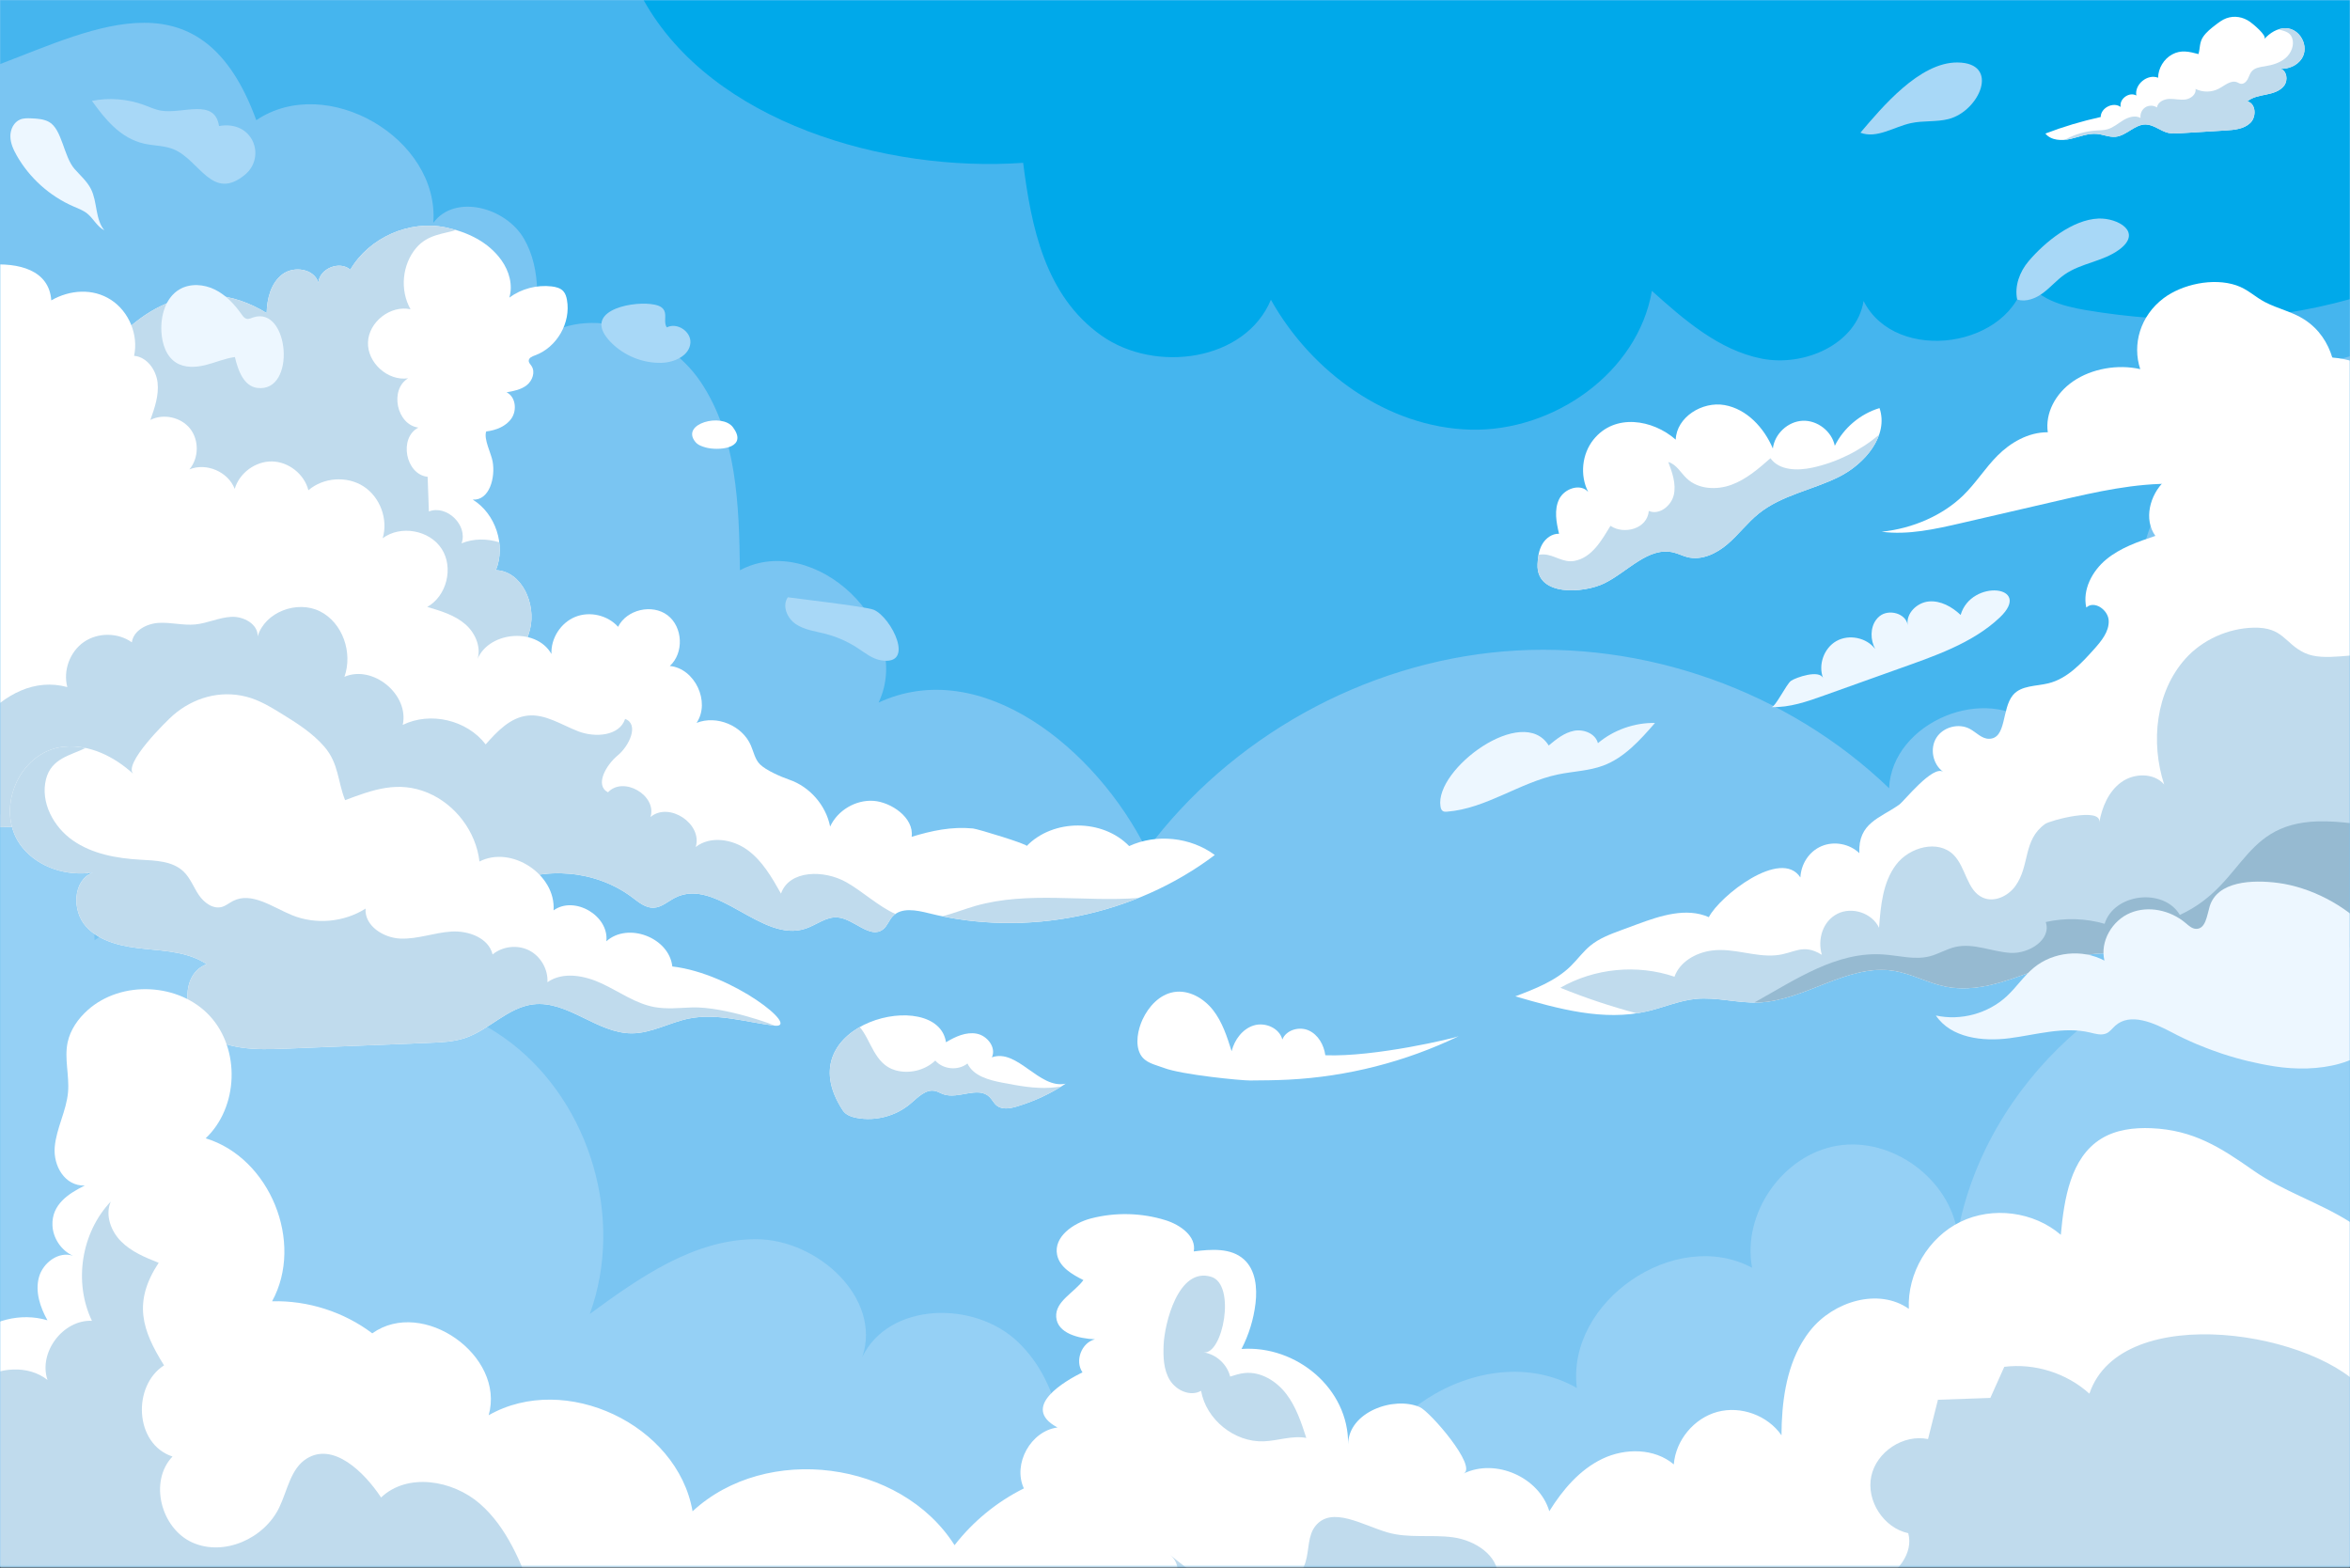 <svg width="911" height="608" viewBox="0 0 911 608" fill="none" xmlns="http://www.w3.org/2000/svg">
<rect x="0" y="0" width="911" height="608" fill="#333333" stroke="none"/>
<path d="M911 0H0V607.333H911V0Z" fill="#7AC5F2"/>
<mask id="mask0_232_6733" style="mask-type:luminance" maskUnits="userSpaceOnUse" x="0" y="0" width="911" height="608">
<path d="M911 0H0V607.333H911V0Z" fill="white"/>
</mask>
<g mask="url(#mask0_232_6733)">
<path d="M911 0H0V24.853C37.718 10.507 78.472 -10.775 99.351 46.595C126.612 28.209 170.379 53.572 167.982 86.364C176.361 75.047 196.023 80.329 203.102 92.503C210.181 104.675 208.54 119.824 206.68 133.782C225.143 116.608 257.594 127.133 271.637 148.078C285.68 169.021 286.507 195.83 286.846 221.044C315.662 205.728 354.55 242.847 340.594 272.344C380.372 253.887 425.001 290.213 444.507 329.487C476.981 285.795 528.758 257.017 583.008 252.505C637.259 247.992 693.078 267.823 732.324 305.549C733.416 279.952 770.039 264.635 789.03 281.833C797.924 266.058 814.552 254.895 832.52 252.635C817.767 211.933 847.384 165.939 886.412 147.198C894.37 143.377 902.592 140.406 911 138.095V0Z" fill="#45B5EE"/>
<path d="M911 367.346C901.164 365.931 891.175 365.591 881.222 366.5C822.168 371.902 769.607 419.901 758.879 478.223C755.837 456.998 733.446 440.602 712.293 444.113C691.139 447.622 675.243 470.369 679.217 491.44C649.422 475.495 607.134 504.496 611.275 538.036C574.973 517.227 521.578 551.431 525.303 593.107C505.409 551.03 435.723 546.956 411.061 586.428C414.883 563.131 411.737 536.746 394.763 520.337C377.789 503.928 344.597 504.758 334.285 525.995C341.958 503.295 316.993 480.349 293.032 480.362C269.072 480.375 247.958 495.168 228.64 509.342C241.979 472.712 229.065 428.152 198.208 404.33C167.351 380.508 120.972 379.296 88.914 401.472C94.801 387.692 89.525 370.064 77.034 361.785C64.522 353.491 48.259 356.224 36.639 364.488C35.816 315.927 20.178 306.579 0 315.792V666.275H911V367.346Z" fill="#95D0F5"/>
<path d="M396.635 63.114C399.755 87.684 405.017 114.558 426.971 130.071C447.96 144.905 482.833 139.938 492.678 116.196C508.405 144.274 537.862 165.684 570.034 166.55C602.206 167.416 634.924 144.476 640.366 112.756C652.946 124.032 666.381 135.749 682.954 139.021C699.527 142.295 719.764 133.347 722.427 116.665C734.915 141.5 780.204 134.909 785.097 107.544C789.178 115.784 799.353 118.641 808.421 120.178C842.439 125.939 877.787 125.276 911.001 115.959V0H249.488C276.025 47.67 343.608 66.866 396.635 63.114Z" fill="#00A9EA"/>
</g>
<mask id="mask1_232_6733" style="mask-type:luminance" maskUnits="userSpaceOnUse" x="0" y="0" width="911" height="608">
<path d="M911 0H0V607.333H911V0Z" fill="white"/>
</mask>
<g mask="url(#mask1_232_6733)">
<path d="M838.78 115.565C829.596 122.468 826.535 133.619 829.688 143.094C820.957 141.094 810.849 142.91 803.753 147.755C796.657 152.6 792.796 160.321 793.848 167.566C786.167 167.501 779.203 171.735 774.338 176.628C769.474 181.519 766.015 187.215 761.055 192.047C753.186 199.711 741.567 204.879 729.42 206.121C739.667 207.473 750.214 205.107 760.344 202.764C772.791 199.885 785.238 197.006 797.684 194.127C812.566 190.685 827.745 187.211 843.069 187.545C851.762 187.734 860.309 189.152 869.007 189.275C877.705 189.397 886.97 188.037 893.729 183.459C903.035 177.157 905.267 166.582 905.847 157.007C906.579 144.899 904.849 131.324 893.276 123.839C888.682 120.868 882.973 119.662 878.098 117.133C874.071 115.044 871.404 112.114 866.908 110.597C857.906 107.558 845.903 110.211 838.78 115.565Z" fill="white"/>
<path d="M727.264 240.295C727.65 239.768 728.102 239.287 728.623 238.864C732.221 235.945 738.881 237.752 739.545 242.337C738.785 237.797 743.137 233.565 747.722 233.15C752.308 232.736 756.71 235.217 760.06 238.375C764.146 224.28 788.309 226.934 775.248 239.346C764.583 249.48 749.349 254.503 735.793 259.348C726.268 262.753 716.743 266.157 707.218 269.561C700.586 271.932 693.756 274.335 686.717 274.087C688.25 274.142 692.518 265.144 694.318 263.903C696.155 262.64 705.374 259.386 706.769 262.944C704.735 257.752 707.053 251.236 711.907 248.494C716.762 245.753 723.539 247.133 726.934 251.555C725.032 248.081 724.986 243.403 727.264 240.295Z" fill="#EDF7FF"/>
<path d="M649.605 170.411C649.957 161.663 659.916 155.498 668.537 157.02C677.159 158.542 683.847 165.801 687.269 173.859C687.929 168.173 693.104 163.357 698.823 163.104C704.541 162.852 710.119 167.193 711.279 172.799C714.748 165.845 721.176 160.428 728.617 158.19C732.253 168.951 722.867 179.94 712.676 184.954C702.485 189.968 690.66 191.949 681.807 199.065C677.396 202.611 673.979 207.253 669.677 210.932C665.374 214.611 659.628 217.355 654.14 215.97C652.346 215.517 650.679 214.646 648.885 214.191C639.06 211.692 631.011 221.683 621.901 226.132C613.995 229.992 595.514 231.36 596.042 218.725C596.154 216.041 596.529 213.285 597.869 210.956C599.209 208.628 601.695 206.801 604.38 206.909C603.312 202.463 602.407 197.583 604.424 193.479C606.441 189.376 612.68 187.237 615.675 190.691C612.387 184.281 613.24 175.97 617.761 170.362C626.032 160.102 640.701 162.604 649.605 170.411Z" fill="white"/>
<path d="M728.449 168.534C721.018 174.757 712.096 179.21 702.622 181.27C696.854 182.524 689.764 182.432 686.335 177.628C681.72 181.68 676.962 185.82 671.195 187.93C665.428 190.04 658.338 189.693 653.884 185.465C651.534 183.235 649.851 179.96 646.729 179.095C648.272 183.193 649.839 187.587 648.86 191.854C647.881 196.121 643.19 199.809 639.178 198.058C638.557 205.128 629.437 207.326 624.321 203.838C620.982 209.256 617.214 216.185 610.306 217.436C605.867 218.241 602.519 215.031 598.434 214.917C597.726 214.898 597.061 214.95 596.433 215.057C596.206 216.264 596.093 217.502 596.042 218.728C595.514 231.363 613.994 229.996 621.901 226.135C631.011 221.687 639.06 211.695 648.885 214.193C650.678 214.65 652.346 215.521 654.14 215.973C659.629 217.357 665.376 214.614 669.677 210.934C673.979 207.255 677.396 202.614 681.808 199.067C690.66 191.95 702.485 189.97 712.676 184.956C719.556 181.57 726.064 175.459 728.449 168.534Z" fill="#C0DBED"/>
<path d="M600.37 288.985C603.315 286.537 606.435 284.006 610.195 283.285C613.956 282.562 618.499 284.368 619.449 288.078C625.577 282.943 633.585 280.108 641.577 280.242C635.815 286.861 629.699 293.731 621.472 296.788C615.888 298.863 609.794 298.99 603.964 300.209C589.095 303.314 576.076 313.467 560.932 314.64C560.394 314.681 559.818 314.703 559.358 314.424C558.744 314.052 558.529 313.275 558.416 312.565C556.127 298.148 590.312 272.759 600.37 288.985Z" fill="#EDF7FF"/>
<path d="M721.207 51.438C727.535 53.872 734.154 49.181 740.777 47.732C745.584 46.68 750.666 47.366 755.43 46.132C767.372 43.037 775.583 24.351 758.806 24.219C744.116 24.105 729.594 41.589 721.207 51.438Z" fill="#A8D8F7"/>
<path d="M786.401 101.253C782.943 105.335 780.883 110.872 781.979 116.109C785.439 117.199 789.216 115.667 792.115 113.486C795.014 111.307 797.393 108.483 800.371 106.411C806.732 101.984 815.199 101.395 821.46 96.822C830.849 89.96 820.984 84.416 813.47 84.717C803.413 85.127 792.685 93.834 786.401 101.253Z" fill="#A8D8F7"/>
<path d="M880.742 161.332C875.882 158.449 869.235 158.966 864.881 162.566C860.525 166.167 858.767 172.597 860.685 177.913C852.893 178.97 844.83 181.048 839.105 186.437C833.381 191.828 830.94 201.363 835.554 207.731C828.843 209.992 821.965 212.341 816.507 216.854C811.048 221.366 807.239 228.584 808.769 235.499C811.881 232.617 817.331 236.424 817.466 240.662C817.601 244.9 814.598 248.513 811.769 251.672C806.792 257.231 801.367 263.069 794.126 264.869C789.332 266.061 783.545 265.641 780.361 269.417C775.897 274.711 777.946 286.392 771.021 286.383C768.232 286.38 766.154 283.933 763.71 282.589C759.364 280.198 753.277 281.786 750.652 285.994C748.027 290.201 749.277 296.364 753.332 299.218C749.308 296.386 738.156 310.554 736.25 311.91C728.817 317.194 720.26 318.929 720.79 330.721C717.016 327.074 711.014 325.951 706.176 327.987C701.283 330.047 698.211 334.908 697.934 340.123C690.41 328.636 666.686 347.3 662.448 355.53C653.739 351.663 643.681 354.951 634.743 358.255C632.65 359.029 630.557 359.803 628.464 360.577C624.28 362.123 620.009 363.718 616.553 366.539C613.685 368.88 611.516 371.957 608.867 374.543C602.999 380.269 595.096 383.318 587.428 386.219C604.103 391.077 621.685 395.969 638.597 392.016C644.918 390.539 650.98 387.845 657.441 387.215C665.476 386.432 673.511 388.9 681.578 388.603C699.716 387.934 716.141 373.491 734.072 376.309C741.06 377.407 747.411 381.083 754.351 382.455C777.404 387.019 799.728 365.63 822.786 370.166C828.742 371.338 834.215 374.189 839.963 376.14C852.829 380.509 866.827 380.287 880.289 378.452C914.677 373.762 949.678 356.605 965.193 325.559C972.009 311.918 974.62 296.619 977.037 281.564C979.277 267.605 981.428 253.451 980.048 239.381C978.532 223.929 972.826 209.231 966.898 194.883C960.601 179.64 953.477 163.853 940.389 153.818C931.448 146.964 913.36 138.337 901.838 138.526C897.118 138.602 873.162 156.834 880.742 161.332Z" fill="white"/>
<path d="M951.567 266.061C942.648 260.071 932.435 255.845 921.811 254.128C913.019 252.707 901.085 256.729 893.388 253.086C885.601 249.402 885.134 243.037 873.582 243.315C863.731 243.552 853.8 247.987 847.21 255.334C835.684 268.186 833.617 287.679 838.958 304.097C834.97 299.493 827.281 299.635 822.345 303.204C817.409 306.773 814.865 312.843 813.802 318.839C814.907 312.6 794.707 318.025 792.789 319.409C784.08 325.696 787.011 335.517 781.265 343.481C778.443 347.393 773.083 349.923 768.675 347.967C762.451 345.205 762.154 336.266 757.368 331.422C751.347 325.327 740.198 328.347 735.04 335.188C729.883 342.029 729.062 351.096 728.43 359.64C725.747 353.902 717.931 351.356 712.281 354.224C706.521 357.147 704.516 364.227 706.257 370.123C698.769 365.469 695.485 369.672 688.417 370.305C680.095 371.049 672.073 367.373 663.63 368.466C657.472 369.264 651.22 372.767 649.128 378.614C634.67 373.699 618.131 375.298 604.883 382.894C614.514 386.814 624.396 390.114 634.444 392.791C635.831 392.58 637.216 392.338 638.595 392.014C644.916 390.536 650.978 387.843 657.439 387.214C665.474 386.431 673.509 388.899 681.576 388.601C699.714 387.932 716.139 373.49 734.07 376.308C741.058 377.406 747.409 381.08 754.349 382.454C777.402 387.017 799.726 365.628 822.784 370.165C828.74 371.337 834.213 374.188 839.961 376.139C852.827 380.508 866.825 380.286 880.287 378.45C914.675 373.76 949.676 356.603 965.191 325.556C970.753 314.428 973.514 302.195 975.655 289.89C969.029 280.623 961.007 272.401 951.567 266.061Z" fill="#C0DBED"/>
<path d="M954.861 341.174C954.302 340.36 953.729 339.551 953.124 338.753C941.872 323.905 922.896 319.775 905.221 318.543C868.304 315.968 871.987 342.28 845.041 354.657C838.741 344.035 819.529 346.299 815.872 358.095C808.483 355.96 800.555 355.724 793.052 357.413C795.38 364.208 786.516 369.832 779.347 369.374C772.178 368.916 765.077 365.472 758.072 367.061C754.592 367.851 751.482 369.834 748.024 370.711C742.228 372.181 736.17 370.416 730.205 369.995C712.098 368.712 696.382 379.55 680.104 388.597C680.593 388.598 681.084 388.618 681.573 388.6C699.712 387.93 716.137 373.488 734.068 376.306C741.055 377.404 747.407 381.078 754.346 382.452C777.4 387.016 799.724 365.627 822.782 370.163C828.737 371.336 834.211 374.186 839.959 376.137C852.824 380.506 866.822 380.284 880.284 378.449C908.396 374.616 936.91 362.447 954.861 341.174Z" fill="#96BAD1"/>
<path d="M883.243 342.277C873.063 340.919 859.545 341.561 856.594 351.398C855.541 354.909 855.052 360.094 851.387 360.061C849.77 360.047 848.469 358.81 847.233 357.768C841.404 352.852 832.872 350.948 825.833 353.882C818.794 356.817 814.021 364.942 815.796 372.359C807.215 367.802 795.942 368.939 788.443 375.116C784.517 378.348 781.677 382.709 777.952 386.169C770.715 392.89 760.103 395.777 750.459 393.649C756.325 402.354 768.583 403.809 778.993 402.458C789.401 401.107 799.97 397.823 810.184 400.238C812.341 400.748 814.689 401.491 816.683 400.523C817.993 399.887 818.867 398.627 819.948 397.649C825.806 392.347 834.951 396.509 841.943 400.189C854.398 406.746 867.945 411.224 881.854 413.382C898.108 415.903 918.308 413.107 925.076 398.117C938.042 369.394 907.616 345.528 883.243 342.277Z" fill="#EDF7FF"/>
<path d="M852.26 20.962C848.751 20.038 845.537 19.205 842.064 21.094C838.826 22.859 836.662 26.444 836.608 30.131C832.501 28.527 827.416 32.676 828.165 37.021C825.424 35.449 821.432 38.37 822.1 41.457C819.223 39.349 814.376 41.788 814.355 45.353C807.061 46.956 799.886 49.102 792.91 51.771C795.117 54.499 799.247 54.634 802.668 53.846C806.088 53.059 809.464 51.582 812.956 51.921C815.379 52.156 817.726 53.263 820.147 53.018C824.383 52.588 827.569 48.167 831.827 48.251C834.963 48.312 837.52 50.828 840.58 51.517C842.001 51.836 843.477 51.75 844.931 51.661C850.873 51.299 856.815 50.936 862.756 50.574C866.176 50.365 869.911 50.024 872.368 47.633C874.824 45.243 874.531 40.089 871.199 39.286C873.225 37.602 875.974 37.167 878.556 36.641C881.139 36.115 883.892 35.307 885.471 33.197C887.05 31.087 886.532 27.346 883.988 26.655C887.178 26.818 890.51 25.412 892.269 22.746C895.362 18.059 891.652 10.965 886.005 10.93C882.836 10.911 879.901 12.763 877.798 15.134C878.998 13.781 873.101 9.065 872.23 8.45C869.58 6.577 866.212 5.925 863.039 7.093C861.529 7.649 860.22 8.632 858.942 9.61C857.17 10.966 855.383 12.37 854.109 14.203C852.577 16.412 852.939 18.625 852.26 20.962Z" fill="white"/>
<path d="M812.493 50.603C814.015 50.502 815.566 50.521 817.032 50.096C819.294 49.442 821.114 47.807 823.131 46.591C825.147 45.375 827.751 44.581 829.81 45.724C829.56 44.152 830.315 42.466 831.655 41.607C832.995 40.748 834.843 40.765 836.167 41.65C836.451 39.564 838.829 38.419 840.932 38.338C843.034 38.259 845.144 38.859 847.227 38.564C849.31 38.269 851.479 36.537 851.114 34.465C853.924 35.873 857.415 35.829 860.188 34.351C862.471 33.133 864.833 30.939 867.239 31.891C867.705 32.075 868.132 32.376 868.626 32.468C869.754 32.677 870.782 31.734 871.324 30.722C871.866 29.711 872.15 28.546 872.893 27.672C874.114 26.238 876.185 25.98 878.045 25.684C880.916 25.226 883.839 24.387 886.039 22.486C888.24 20.585 889.541 17.41 888.548 14.677C887.642 12.183 885.24 12.07 883.32 11.359C884.187 11.082 885.087 10.926 886.008 10.932C891.655 10.967 895.366 18.061 892.272 22.748C890.513 25.414 887.181 26.82 883.992 26.657C886.535 27.348 887.053 31.089 885.475 33.199C883.896 35.309 881.142 36.117 878.56 36.643C875.977 37.169 873.228 37.603 871.202 39.288C874.533 40.091 874.826 45.246 872.371 47.635C869.916 50.026 866.18 50.367 862.759 50.576C856.817 50.938 850.875 51.301 844.934 51.663C843.48 51.752 842.004 51.839 840.583 51.519C837.522 50.83 834.966 48.314 831.83 48.252C827.573 48.169 824.387 52.59 820.15 53.02C817.728 53.265 815.382 52.158 812.959 51.923C809.466 51.584 806.09 53.061 802.671 53.848C802.19 53.959 801.693 54.049 801.19 54.118C801.106 54.055 801.02 53.998 800.938 53.933C804.489 52.013 808.461 50.87 812.493 50.603Z" fill="#C0DBED"/>
</g>
<mask id="mask2_232_6733" style="mask-type:luminance" maskUnits="userSpaceOnUse" x="0" y="0" width="911" height="608">
<path d="M911 0H0V607.333H911V0Z" fill="white"/>
</mask>
<g mask="url(#mask2_232_6733)">
<path d="M366.728 404.02C370.325 401.844 374.461 399.927 378.594 400.687C382.729 401.448 386.296 406.056 384.516 409.864C394.435 406.343 402.827 422.286 413.117 420.077C407.268 423.946 400.842 426.942 394.119 428.939C391.538 429.706 388.474 430.239 386.378 428.55C385.238 427.633 384.617 426.213 383.565 425.195C379.13 420.904 371.477 426.246 365.665 424.169C364.601 423.789 363.626 423.161 362.525 422.908C358.904 422.077 355.836 425.37 353.01 427.781C347.336 432.622 339.426 434.723 332.098 433.339C330.044 432.95 327.879 432.188 326.73 430.443C304.325 396.426 363.445 382.166 366.728 404.02Z" fill="white"/>
<path d="M497.575 402.03C499.482 398.99 503.988 397.934 507.343 399.447C511.013 401.101 513.241 405.066 513.774 409.056C532.896 409.81 563.909 402.421 565.455 401.675C544.856 411.603 522.261 417.367 499.423 418.519C494.502 418.767 489.573 418.805 484.646 418.841C481.102 418.868 458.148 416.616 451.211 413.976C447.764 412.665 443.893 412.065 442.068 408.684C439.932 404.728 441.136 399.054 442.91 395.221C445.262 390.139 449.519 385.506 455.04 384.569C460.817 383.589 466.642 386.939 470.251 391.556C473.86 396.173 475.688 401.895 477.448 407.485C478.579 403.035 481.658 398.847 486.048 397.498C490.438 396.151 495.947 398.497 497.111 402.939C497.24 402.619 497.396 402.316 497.575 402.03Z" fill="white"/>
<path d="M103.376 121.364C103.497 115.763 105.012 109.703 109.482 106.328C113.953 102.952 121.84 104.187 123.407 109.566C123.875 104.079 131.655 100.93 135.81 104.546C143.064 92.13 158.649 85.207 172.725 88.149C181.143 89.908 189.274 93.711 194.389 100.877C197.358 105.036 198.915 110.467 197.448 115.362C202.121 111.925 208.121 110.341 213.882 111.026C215.552 111.224 217.319 111.672 218.426 112.938C219.218 113.841 219.567 115.046 219.782 116.229C221.395 125.098 215.843 134.728 207.358 137.772C206.302 138.151 204.995 138.707 204.97 139.828C204.953 140.602 205.593 141.204 206.028 141.846C207.605 144.17 206.425 147.54 204.229 149.291C202.033 151.043 199.141 151.587 196.375 152.078C199.842 153.741 200.481 158.853 198.364 162.063C196.247 165.272 192.289 166.791 188.471 167.258C187.454 170.226 190.387 175.687 190.965 178.852C192.123 185.192 189.691 194.097 183.261 193.663C192.143 199.129 196.154 211.342 192.243 221.01C202.333 221.423 207.902 234.113 205.476 243.916C201.719 259.089 185.475 268.479 169.872 269.411C154.27 270.343 139.11 264.701 124.499 259.148C104.047 251.376 83.595 243.604 63.143 235.832C53.29 232.087 43.104 228.128 35.746 220.58C-0.254 183.637 48.862 87.927 103.376 121.364Z" fill="white"/>
<path d="M205.477 243.914C207.904 234.11 202.334 221.42 192.244 221.007C193.628 217.588 194.002 213.852 193.538 210.208C188.736 208.755 183.619 208.705 178.925 210.612C181.492 203.64 173.161 195.527 166.259 198.276C166.098 193.794 165.938 189.313 165.778 184.831C157.19 183.909 154.52 169.734 162.185 165.752C153.756 164.629 150.927 151.037 158.208 146.644C150.352 147.785 142.374 140.633 142.654 132.699C142.935 124.765 151.397 118.193 159.153 119.885C154.931 112.498 155.875 102.502 161.405 96.035C165.843 90.847 172.036 90.668 176.792 89.18C175.451 88.78 174.092 88.434 172.725 88.148C158.649 85.208 143.064 92.13 135.81 104.545C131.655 100.929 123.877 104.079 123.407 109.565C121.841 104.187 113.953 102.952 109.482 106.327C105.012 109.703 103.497 115.763 103.376 121.363C48.862 87.926 -0.254 183.637 35.746 220.576C43.103 228.124 53.29 232.083 63.143 235.828C83.595 243.6 104.047 251.373 124.499 259.144C139.11 264.697 154.27 270.34 169.872 269.407C185.477 268.477 201.721 259.086 205.477 243.914Z" fill="#C0DBED"/>
<path d="M62.511 42.904C60.136 42.517 57.98 41.478 55.753 40.661C49.431 38.34 42.244 37.783 35.641 39.106C40.64 46.038 46.567 53.577 55.895 55.684C59.703 56.544 63.834 56.409 67.373 57.895C77.437 62.119 82.274 78.199 94.949 67.743C103.264 60.885 98.184 46.506 84.911 48.855C83.228 37.921 70.871 44.266 62.511 42.904Z" fill="#A8D8F7"/>
<path d="M28.907 65.501C31.138 68.036 33.778 70.302 35.285 73.323C37.801 78.363 36.857 84.909 40.438 89.259C37.651 87.903 36.248 84.744 33.837 82.796C32.261 81.522 30.315 80.816 28.455 80.009C19.273 76.022 11.443 68.992 6.492 60.293C5.179 57.985 4.039 55.468 4.02 52.812C4 50.156 5.35 47.342 7.806 46.333C9.189 45.764 10.738 45.816 12.232 45.884C14.546 45.99 16.949 46.139 18.98 47.255C24.082 50.059 24.662 60.678 28.907 65.501Z" fill="#EDF7FF"/>
<path d="M252.266 117.864C254.268 118.107 256.589 118.564 257.486 120.37C258.484 122.381 257.155 125.128 258.524 126.906C262.434 124.88 267.922 128.458 267.645 132.853C267.331 137.837 261.467 140.51 256.475 140.647C249.231 140.845 241.954 137.912 236.873 132.745C225.229 120.902 243.75 116.833 252.266 117.864Z" fill="#A8D8F7"/>
<path d="M284.944 166.84C284.716 166.45 284.445 166.04 284.126 165.612C279.91 159.956 263.706 164.154 269.574 171.322C270.555 172.518 272.109 173.06 273.601 173.468C278.337 174.767 289.075 173.953 284.944 166.84Z" fill="white"/>
<path d="M305.425 231.526C303.071 234.8 305.144 239.666 308.487 241.922C311.829 244.177 316.007 244.673 319.913 245.676C324.392 246.826 328.677 248.72 332.543 251.256C335.375 253.113 338.123 255.373 341.463 255.947C355.058 258.279 345.556 239.301 338.728 236.375C335.696 235.077 305.353 231.626 305.425 231.526Z" fill="#A8D8F7"/>
<path d="M98.299 122.998C97.408 123.283 96.507 123.793 95.597 123.575C94.737 123.37 94.166 122.581 93.656 121.859C90.917 117.981 87.585 114.371 83.331 112.263C79.077 110.154 73.769 109.757 69.657 112.132C64.233 115.265 62.235 122.255 62.566 128.511C62.812 133.143 64.366 138.142 68.303 140.596C71.634 142.674 75.914 142.451 79.721 141.495C83.528 140.539 87.178 138.924 91.067 138.399C92.233 143.519 94.474 149.677 99.68 150.365C115.047 152.391 112.153 118.589 98.299 122.998Z" fill="#EDF7FF"/>
<path d="M43.073 116.267C50.024 120.806 53.731 129.818 51.983 137.934C56.938 138.357 60.512 143.33 61.083 148.27C61.655 153.21 59.964 158.1 58.297 162.785C63.378 160.208 70.18 161.707 73.709 166.18C77.236 170.654 77.109 177.619 73.418 181.959C79.981 179.232 88.447 182.872 90.984 189.512C92.797 183.334 99.037 178.753 105.475 178.875C111.913 178.996 117.975 183.808 119.554 190.05C125.343 185.032 134.493 184.387 140.93 188.542C147.366 192.699 150.543 201.304 148.351 208.645C155.304 203.457 166.483 205.457 171.205 212.734C175.928 220.009 173.202 231.034 165.634 235.272C170.857 236.797 176.256 238.417 180.373 241.975C184.489 245.534 186.961 251.61 184.704 256.561C188.432 244.817 207.688 242.794 213.776 253.508C213.506 247.451 217.365 241.426 222.978 239.137C228.591 236.847 235.563 238.457 239.606 242.974C242.952 236.276 252.806 233.971 258.776 238.489C264.746 243.009 265.202 253.118 259.664 258.156C269.392 259.111 275.505 272.116 270.034 280.217C277.858 277.124 287.776 281.254 291.093 288.984C292.169 291.493 292.684 294.375 294.62 296.298C296.97 298.631 302.798 301.147 305.956 302.233C313.914 304.969 320.178 312.148 321.81 320.405C324.715 314.104 331.736 309.954 338.657 310.446C345.317 310.92 354.406 316.863 353.412 324.376C361.247 321.995 368.88 320.349 377.161 321.146C379.124 321.336 398.606 327.322 398.001 327.946C408.286 317.341 427.456 317.353 437.729 327.971C448.338 323.104 461.547 324.482 470.923 331.432C439.819 354.95 397.888 363.488 360.064 354.005C355.236 352.796 349.301 351.611 345.966 355.305C344.592 356.827 343.948 358.969 342.336 360.235C337.318 364.179 331.121 356.206 324.765 355.626C320.326 355.22 316.511 358.551 312.285 359.968C295.199 365.695 277.858 339.85 261.764 347.955C258.961 349.367 256.459 351.781 253.322 351.874C250.198 351.966 247.569 349.725 245.071 347.846C231.065 337.315 211.02 335.512 195.36 343.376C200.473 345.996 205.584 348.616 210.697 351.236C186.973 357.319 162.072 348.026 140.508 336.413C118.944 324.801 98.183 310.497 74.224 305.418C77.014 308.174 79.804 310.928 82.594 313.685C61.413 309.71 39.865 316.03 18.545 319.182C-2.774 322.333 -27.052 321.355 -42.395 306.222C-59.388 289.462 -58.925 262.311 -56.525 238.565C-52.611 199.85 -46.645 161.341 -38.657 123.256C-38.011 120.174 -37.29 116.962 -35.287 114.531C-26.392 103.735 18.232 93.145 19.881 116.429C27.018 112.354 35.946 111.615 43.073 116.267Z" fill="white"/>
<path d="M312.284 359.968C316.51 358.552 320.325 355.22 324.764 355.626C331.119 356.206 337.317 364.18 342.335 360.235C343.947 358.969 344.591 356.827 345.964 355.305C346.319 354.912 346.709 354.585 347.12 354.296C340.436 351.269 334.672 345.757 328.17 342.031C319.634 337.14 305.981 337.105 302.758 346.398C299.236 340.14 295.541 333.684 289.731 329.466C283.922 325.247 275.36 323.915 269.697 328.329C272.469 319.361 259.355 310.666 252.174 316.71C254.764 308.338 241.693 300.736 235.696 307.127C230.467 304.429 234.91 296.588 239.448 292.842C243.986 289.096 247.847 280.738 242.338 278.675C240.139 285.323 230.775 286.007 224.231 283.518C217.686 281.031 211.361 276.602 204.407 277.417C197.761 278.196 192.709 283.546 188.275 288.559C181.032 279.087 166.834 275.747 156.128 280.998C158.696 269.239 144.578 257.596 133.523 262.355C136.83 253.046 132.863 241.375 124.022 236.967C115.181 232.559 102.714 237.231 99.884 246.696C100.073 241.917 94.434 238.867 89.659 239.113C84.883 239.358 80.408 241.615 75.648 242.065C70.983 242.506 66.306 241.192 61.629 241.446C56.953 241.7 51.744 244.351 51.111 248.993C45.73 245.158 37.937 245.107 32.508 248.872C27.078 252.638 24.392 259.955 26.098 266.338C0.683 259.486 -19.647 291.067 -27.383 315.933C-13.459 321.571 3.3 321.433 18.547 319.18C39.866 316.029 61.415 309.708 82.597 313.682C79.807 310.926 77.017 308.171 74.227 305.415C98.186 310.495 118.947 324.799 140.511 336.411C162.075 348.023 186.974 357.318 210.699 351.234C205.587 348.614 200.475 345.994 195.363 343.373C211.022 335.51 231.068 337.312 245.073 347.843C247.572 349.723 250.2 351.964 253.324 351.871C256.46 351.779 258.963 349.363 261.766 347.952C277.857 339.85 295.197 365.695 312.284 359.968Z" fill="#C0DBED"/>
<path d="M378.165 351.159C373.913 352.381 369.666 354.056 365.385 355.203C390.657 360.373 417.417 357.709 441.346 348.087C420.611 349.719 398.361 345.357 378.165 351.159Z" fill="#C0DBED"/>
<path d="M133.789 310.171C144.514 306.144 154.339 302.504 165.851 307.324C176.583 311.832 184.526 322.393 185.877 333.956C198.258 327.604 215.553 339.008 214.595 352.89C222.697 347.078 236.169 354.971 235.06 364.88C243.415 357.342 259.419 363.45 260.629 374.639C284.047 377.335 311.041 398.943 300.049 397.567C289.058 396.19 277.985 392.634 267.125 394.814C259.59 396.326 252.578 400.556 244.892 400.56C231.45 400.566 220.031 387.701 206.686 389.328C196.857 390.526 189.635 399.244 180.246 402.386C175.886 403.845 171.222 404.044 166.63 404.232C147.855 404.996 129.08 405.76 110.306 406.524C99.499 406.963 87.659 407.086 79.183 400.366C70.707 393.647 69.976 377.367 80.18 373.779C73.278 369.136 64.508 368.652 56.232 367.827C47.955 367.002 39.049 365.346 33.415 359.226C27.783 353.105 28.212 341.19 35.977 338.208C26.012 339.741 15.101 336.392 8.722 328.585C-2.493 314.855 6.891 291.391 24.613 289.473C34.558 288.397 44.366 293.274 51.727 300.047C47.526 296.182 64.536 279.486 67.073 277.277C74.798 270.548 85.165 267.422 95.501 270.074C100.42 271.336 104.846 274.003 109.17 276.666C115.17 280.36 121.23 284.196 125.818 289.544C131.339 295.984 130.909 303.051 133.789 310.171Z" fill="white"/>
<path d="M268.158 390.524C263.344 390.695 258.482 391.251 253.744 390.387C246.434 389.053 240.191 384.501 233.471 381.329C226.751 378.155 218.317 376.494 212.22 380.743C212.505 375.728 209.592 370.674 205.111 368.405C200.629 366.136 194.831 366.782 190.958 369.981C189.399 363.525 181.562 360.686 174.934 361.111C168.305 361.535 161.872 364.096 155.236 363.835C148.599 363.575 141.236 358.83 141.719 352.206C133.347 357.526 122.371 358.505 113.19 354.752C105.629 351.659 97.512 345.525 90.261 349.286C88.854 350.015 87.611 351.093 86.091 351.539C82.615 352.557 79.086 349.924 77.062 346.921C75.038 343.918 73.773 340.352 71.159 337.846C66.866 333.732 60.28 333.588 54.344 333.251C45.179 332.731 35.735 331.031 28.214 325.767C20.693 320.504 15.593 310.95 17.836 302.049C19.883 293.929 27.389 292.804 33.19 289.958C30.379 289.365 27.502 289.162 24.613 289.474C6.891 291.392 -2.493 314.856 8.722 328.586C15.101 336.393 26.012 339.741 35.977 338.209C28.212 341.193 27.782 353.106 33.415 359.227C39.048 365.347 47.954 367.003 56.232 367.828C64.508 368.653 73.278 369.137 80.18 373.78C69.976 377.368 70.707 393.648 79.183 400.367C87.659 407.087 99.498 406.964 110.306 406.525C129.081 405.761 147.856 404.997 166.63 404.233C171.223 404.045 175.887 403.846 180.245 402.387C189.635 399.245 196.857 390.527 206.686 389.329C220.031 387.702 231.45 400.565 244.892 400.561C252.576 400.557 259.59 396.327 267.125 394.815C277.985 392.635 289.058 396.191 300.049 397.568C301.598 397.761 280.902 390.071 268.158 390.524Z" fill="#C0DBED"/>
<path d="M407.301 421.646C401.066 422.067 394.847 420.887 388.709 419.714C383.406 418.7 377.352 417.131 375.043 412.251C371.44 415.124 365.601 414.594 362.574 411.12C358.505 414.954 352.352 416.424 346.989 414.844C339.009 412.493 337.686 403.254 333.296 398.129C322.996 403.978 316.711 415.233 326.729 430.443C327.879 432.188 330.043 432.95 332.097 433.339C339.425 434.723 347.335 432.621 353.009 427.782C355.835 425.37 358.904 422.078 362.526 422.908C363.626 423.161 364.603 423.789 365.666 424.169C371.477 426.246 379.13 420.904 383.565 425.196C384.617 426.213 385.239 427.633 386.378 428.55C388.476 430.239 391.538 429.706 394.119 428.939C400.185 427.138 406.004 424.515 411.381 421.18C410.025 421.382 408.667 421.554 407.301 421.646Z" fill="#C0DBED"/>
</g>
<mask id="mask3_232_6733" style="mask-type:luminance" maskUnits="userSpaceOnUse" x="0" y="0" width="911" height="608">
<path d="M911 0H0V607.333H911V0Z" fill="white"/>
</mask>
<g mask="url(#mask3_232_6733)">
<path d="M698.512 520.487C692.308 531.014 690.667 543.991 690.609 556.371C685.252 548.649 674.829 544.846 665.756 547.301C656.684 549.756 649.602 558.296 648.869 567.666C641.408 561.341 630.032 561.256 621.207 565.475C612.382 569.693 605.773 577.5 600.605 585.803C596.687 572.617 579.757 565.176 567.392 571.206C572.854 568.543 554.326 547.143 550.38 545.446C540.248 541.092 522.752 547.373 522.61 559.834C522.857 538.23 502.527 521.404 481.285 522.908C484.136 517.404 485.984 511.383 486.714 505.229C487.432 499.17 486.759 492.3 482.236 488.205C477.201 483.646 469.51 484.234 462.773 485.1C463.866 479.229 457.521 474.764 451.816 472.994C442.523 470.11 432.43 469.866 423.009 472.295C416.091 474.08 408.352 479.452 409.8 486.449C410.789 491.225 415.632 494.021 419.989 496.213C416.368 501.151 409.021 504.421 409.449 510.529C409.895 516.867 418.124 518.874 424.472 519.168C419.259 520.434 416.562 527.566 419.634 531.965C413.367 535.056 395.04 545.393 409.958 553.352C399.581 554.681 392.513 567.471 396.909 576.963C386.457 582.164 377.2 589.75 370.046 598.977C349.169 566.117 297.029 559.375 268.481 585.844C262.658 552.224 219.07 531.688 189.438 548.603C195.967 525.477 163.885 502.9 144.32 516.853C133.258 508.513 119.327 504.056 105.479 504.429C117.992 481.601 104.638 448.832 79.734 441.251C92.457 429.205 93.234 406.76 81.374 393.864C69.514 380.968 47.084 379.865 34.017 391.536C30.289 394.865 27.258 399.161 26.22 404.049C24.882 410.341 26.923 416.877 26.384 423.288C25.769 430.609 21.835 437.34 21.215 444.66C20.605 451.866 25.068 459.809 32.865 459.567C26.619 462.635 19.977 466.895 20.334 475.027C20.553 480.004 23.75 484.733 28.287 486.792C22.78 484.902 16.635 489.474 15.101 495.091C13.568 500.709 15.543 506.715 18.391 511.794C8.108 508.717 -3.754 511.695 -11.364 519.264C-18.975 526.834 -22.016 538.678 -18.994 548.978C-26.59 545.624 -35.861 546.377 -42.817 550.915C-65.519 565.726 -74.242 604.361 -61.708 627.479C-50.486 648.175 -27.989 660.793 -4.988 665.82C18.013 670.846 41.866 669.324 65.38 668.155C250.788 658.941 436.432 673.292 621.896 681.318C732.831 686.118 853.11 685.921 942.495 620.043C960.838 606.525 978.596 587.749 978.455 564.965C978.392 554.731 974.633 544.866 969.99 535.745C956.906 510.037 935.038 488.765 910.776 473.544C898.811 466.037 884.983 461.747 873.569 453.745C860.903 444.866 850.37 438.028 834.011 437.336C827.268 437.051 820.23 437.886 814.499 441.449C802.631 448.826 800.174 464.751 798.897 478.666C788.405 469.636 772.444 467.57 759.999 473.631C747.553 479.693 739.338 493.533 739.978 507.36C728.247 499.104 710.783 504.465 701.827 515.671C700.596 517.206 699.497 518.816 698.512 520.487Z" fill="white"/>
<path d="M938.295 623.006C938.117 614.302 937.191 605.53 936.069 596.993C933.457 577.12 929.71 556.508 917.722 540.443C899.635 516.204 822.367 503.525 809.974 540.237C801.151 532.26 788.782 528.36 776.978 529.833C775.178 533.852 773.376 537.872 771.576 541.891C764.804 542.129 758.033 542.367 751.261 542.604C749.981 547.683 748.702 552.761 747.421 557.84C737.886 555.874 727.419 562.735 725.415 572.261C723.412 581.789 730.23 592.283 739.749 594.325C741.89 602.186 735.409 610.044 728.03 613.502C720.653 616.959 712.259 617.623 704.68 620.612C680.386 630.192 661.259 663.072 637.161 653.01C625.209 648.019 620.042 634.366 612.955 623.523C605.869 612.681 590.841 603.418 580.718 611.499C581.002 602.951 571.77 597.073 563.296 595.922C554.823 594.769 545.99 596.405 537.783 593.999C528.186 591.185 516.29 583.711 509.986 591.474C506.909 595.262 507.539 600.759 506.131 605.431C503.113 615.449 490.737 620.088 480.468 618.09C470.198 616.091 461.628 609.278 453.508 602.683C462.079 609.609 450.666 624.005 439.662 623.419C428.659 622.834 419.268 615.138 408.461 612.985C386.52 608.613 367.358 627.276 346.179 634.491C320.584 643.212 289.8 633.147 274.3 610.989C270.08 622.459 253.999 623.006 242.228 619.72C230.457 616.433 216.823 611.687 206.938 618.874C201.955 605.759 196.591 592.087 186.001 582.882C175.413 573.679 157.894 570.811 147.731 580.483C141.074 570.444 129.248 559.059 118.978 565.354C112.644 569.237 111.458 577.725 108.226 584.415C102.414 596.447 86.82 603.402 74.615 597.961C62.41 592.521 57.653 574.27 66.875 564.603C52.057 559.756 51.28 537.122 63.591 529.272C55.092 515.671 51.429 504.832 61.511 489.507C56.265 487.44 50.891 485.205 46.919 481.203C42.947 477.2 40.695 470.953 42.937 465.779C31.505 477.798 28.469 497.043 35.641 511.999C24.415 511.51 14.825 524.269 18.416 534.916C10.915 529 -0.427 529.948 -8.4 535.209C-12.983 538.234 -16.581 542.418 -19.47 547.114C-19.332 547.74 -19.175 548.36 -18.996 548.976C-19.426 548.787 -19.878 548.657 -20.319 548.493C-22.081 551.568 -23.554 554.833 -24.788 558.134C-28.434 567.873 -30.414 577.392 -35.566 586.13C-41.272 595.805 -48.006 603.707 -50.238 615.194C-52.385 626.239 -50.062 637.406 -44.878 647.391C-33.528 656.574 -19.358 662.676 -4.991 665.816C18.01 670.842 41.863 669.321 65.377 668.152C250.785 658.938 436.429 673.289 621.893 681.314C731.111 686.04 849.361 685.875 938.295 623.006Z" fill="#C0DBED"/>
<path d="M466.573 524.223C471.451 524.949 475.709 528.829 476.882 533.619C478.736 533.026 480.605 532.43 482.541 532.238C488.788 531.616 494.825 535.362 498.64 540.347C502.456 545.332 504.461 551.431 506.401 557.401C500.952 556.366 495.43 558.506 489.886 558.714C478.55 559.139 467.587 550.299 465.603 539.129C461.52 541.502 455.973 539.011 453.504 534.985C451.036 530.96 450.893 525.962 451.096 521.243C451.442 513.229 456.717 490.993 469.551 494.947C479.303 497.951 474.037 525.334 466.573 524.223Z" fill="#C0DBED"/>
</g>
</svg>
